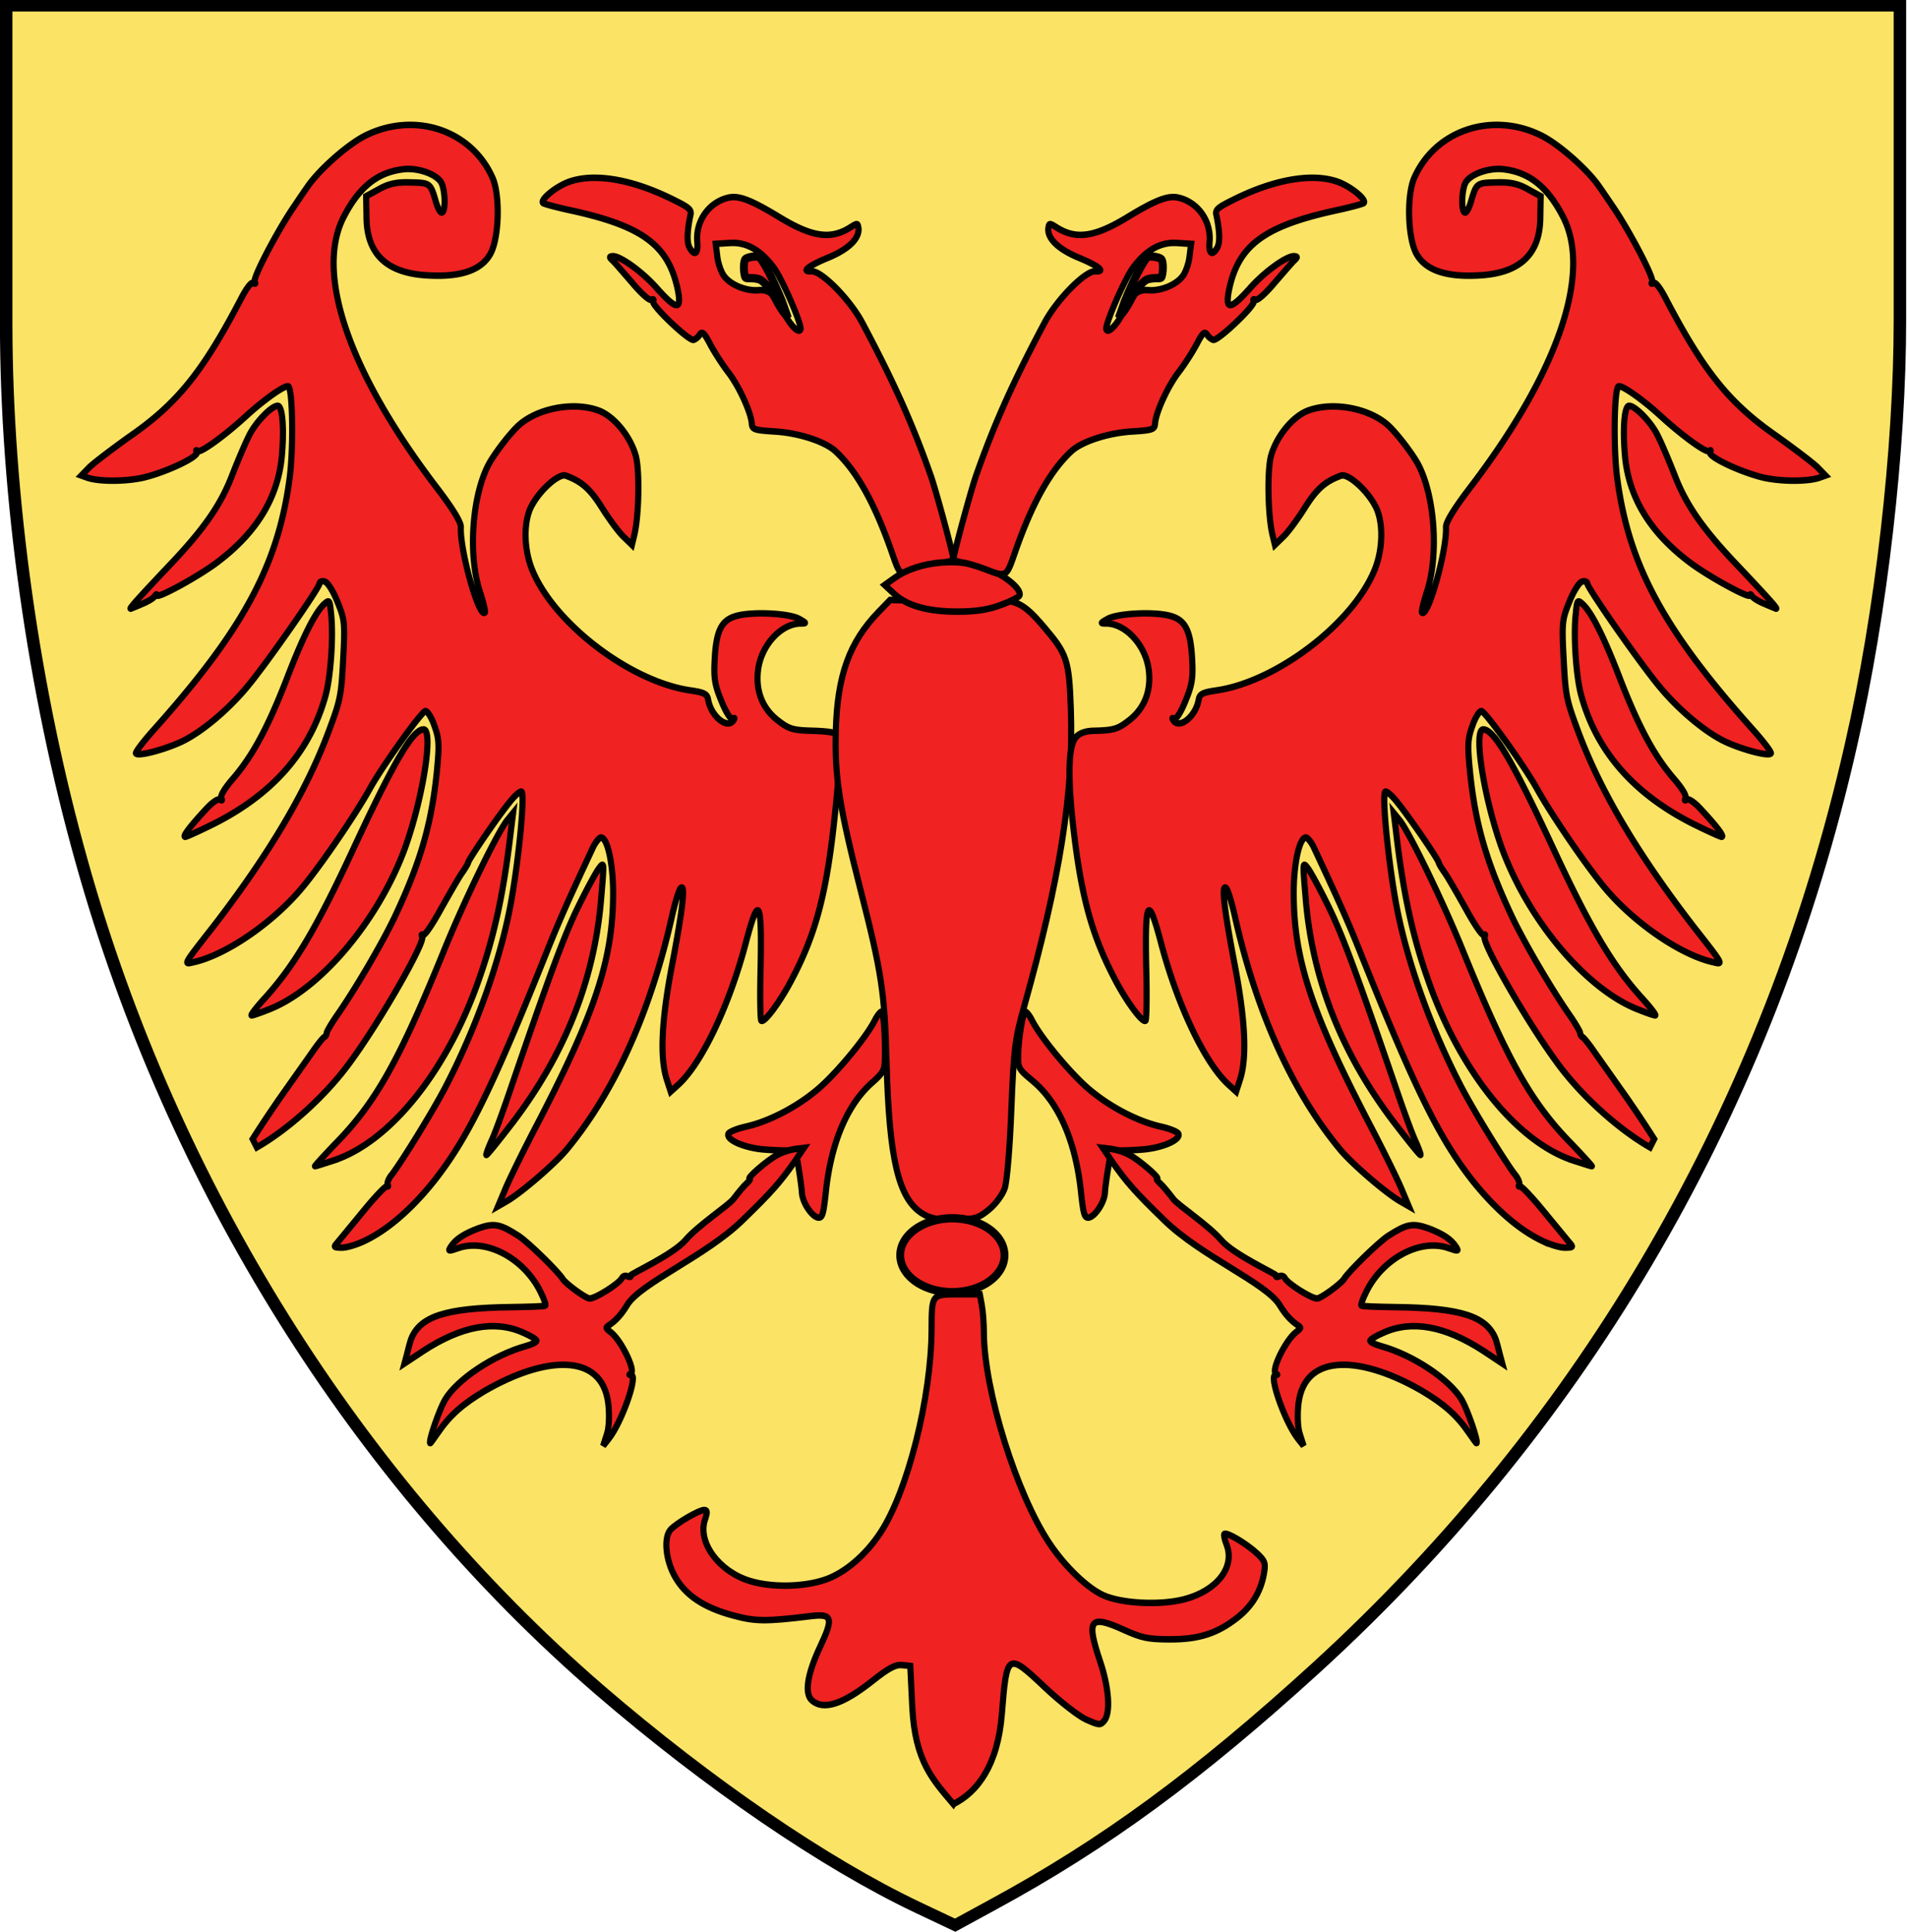 <svg width="475" height="481.15" enable-background="new 0 0 1000 1000" version="1.1" viewBox="0 0 475 481.15" xml:space="preserve" xmlns="http://www.w3.org/2000/svg">


<g transform="matrix(.496 0 0 .496 -10.512 -7.434)"><g><g transform="matrix(1.1 0 0 1.018 -50.191 -26.337)" fill="#fbe465"><g transform="matrix(.1 0 0 -.1 0 511)" fill="#fbe465"><path d="m677.2 4675.7v-1565.7c0-854.9 124.9-1811.7 345.8-2658.9 413.1-1592.7 1254.5-3045.1 2363.1-4080.7 497.6-463 1027.8-854.9 1450.5-1072l172.9-88.4 172.9 101.8c511 299.7 937.5 637.8 1477.4 1170 1233.4 1218 2067.2 2772.3 2439.9 4551.3 138.3 653.2 222.9 1456.3 222.9 2092.2v1550.4z" fill="#fbe465" stroke="#000" stroke-width="57"/></g></g><g transform="matrix(3.935 0 0 4.167 -681.03 -333.51)" fill="#f02222" stroke="#000"><g stroke-width=".783"><path d="m224.98 233.13c2.898-1.296 5.953-3.783 8.809-7.144 4.271-5.092 7.374-11.003 14.338-27.429 1.674-3.972 2.749-6.243 5.923-12.658 0.347-0.755 0.886-1.36 1.098-1.369 0.835 0.021 1.552 3.166 1.554 6.662-2e-3 7.922-2.203 14.284-9.58 27.695-1.914 3.443-3.833 7.144-4.268 8.196l-0.832 1.87 1.147-0.625c1.853-1.024 6.153-4.516 7.66-6.26 6.084-6.964 10.607-16.471 13.359-27.944 0.405-1.722 0.909-3.28 1.136-3.498 0.636-0.569 0.283 2.439-1.088 9.212-1.401 6.906-1.586 11.337-0.651 13.956l0.463 1.35 1.001-0.859c2.997-2.608 6.48-9.539 8.578-17.024 1.653-5.937 2.068-5.331 1.899 2.8-0.1 3.46-0.047 6.376 0.082 6.536 0.357 0.356 2.498-2.371 3.988-5.122 2.935-5.29 4.291-10.117 5.279-18.561 0.707-6.043 0.915-9.572 0.561-10.576-0.128-0.419-0.899-0.579-3.129-0.66-2.589-0.049-3.15-0.216-4.439-1.147-2.081-1.45-3.004-3.605-2.668-6.171 0.391-2.989 2.928-5.599 5.441-5.616 0.768 5e-3 0.757-0.045-0.219-0.56-1.355-0.687-6.038-0.889-8.03-0.334-1.909 0.516-2.56 1.837-2.736 5.361-0.125 2.143 0.039 2.997 0.876 4.907 0.592 1.381 1.189 2.242 1.433 2.099s0.289-0.073 0.104 0.191c-0.755 1.131-2.865-0.444-3.239-2.481-0.129-0.704-0.535-0.872-2.25-1.112-7.669-1.04-17.447-8.083-20.213-14.549-1.108-2.566-1.116-5.956-0.024-7.763 1.122-1.942 3.452-3.846 4.311-3.57 2 0.686 3.093 1.572 4.589 3.816 0.888 1.333 2.111 2.922 2.732 3.494l1.128 1.035 0.275-1.08c0.623-2.25 0.735-7.808 0.229-9.617-0.713-2.448-2.916-4.966-4.987-5.564-3.108-0.974-7.505-0.187-9.904 1.806-1.108 0.931-3.1 3.374-3.891 4.744-2.115 3.785-2.659 10.812-1.146 15.28 0.457 1.324 0.753 2.493 0.653 2.588-0.764 0.693-3.214-7.611-3.06-10.302 0.02-0.573-0.982-2.146-2.955-4.598-11.199-13.803-15.606-25.7-12.107-32.557 1.931-3.651 4.267-5.53 7.55-5.932 1.872-0.276 4.327 0.519 4.992 1.551 0.542 0.896 0.619 3.654 0.064 3.641-0.184 4e-3 -0.497-0.567-0.711-1.231-0.726-2.368-0.749-2.339-3.281-2.396-1.762-0.052-2.759 0.161-3.964 0.795l-1.676 0.865 0.045 2.479c0.014 4.632 2.727 6.964 8.405 7.083 3.837 0.132 6.282-0.73 7.391-2.591 1.135-1.892 1.279-7.041 0.303-9.162-2.661-5.732-9.852-8.041-16.135-5.162-2.28 1.041-6.019 4.156-7.509 6.235-0.402 0.532-1.216 1.673-1.844 2.551-2.071 2.898-5.117 8.387-4.884 8.866 0.153 0.26 0.099 0.294-0.179 0.159-0.222-0.171-0.873 0.606-1.649 2.053-4.788 8.618-8.03 12.429-13.932 16.308-2.289 1.534-4.664 3.239-5.302 3.808l-1.056 1.024 0.831 0.28c1.553 0.475 4.924 0.448 7.147-0.041 2.946-0.682 7.043-2.509 6.763-3.06-0.145-0.235-0.1-0.294 0.126-0.124 0.388 0.222 3.415-1.845 6.211-4.264 2.359-2.038 5.082-3.824 5.369-3.508 0.541 0.612 0.634 7.742 0.108 11.22-1.496 10.389-5.932 18.122-17.313 30.134-1.361 1.437-2.414 2.746-2.266 2.852 0.3 0.366 3.495-0.434 5.65-1.352 2.545-1.084 6.035-3.822 8.544-6.687 2.466-2.78 9.197-11.893 9.226-12.441 0.013-0.209 0.293-0.332 0.651-0.235 0.35 0.047 1.085 1.12 1.624 2.404 0.922 2.156 0.996 2.48 0.747 6.896s-0.326 4.894-1.825 8.682c-2.835 7.215-7.559 14.761-14.707 23.527-3.973 4.784-3.855 4.635-2.569 4.351 4.28-0.898 10.502-4.984 14.224-9.391 2.425-2.826 6.525-8.537 8.229-11.427 1.609-2.77 6.685-9.442 7.147-9.438 0.279 7e-3 0.804 0.828 1.145 1.782 0.602 1.56 0.642 2.278 0.308 5.517-0.673 6.323-2.128 10.983-5.327 17.404-1.601 3.21-5.193 8.994-7.569 12.173-0.603 0.849-1.143 1.712-1.161 1.897-0.014 0.209-0.125 0.408-0.29 0.486s-0.847 0.862-1.5 1.77l-3.81 5.094a137.7 137.7 0 0 0-3.856 5.438l0.537 1.001c4.154-2.25 8.901-6.331 11.929-10.289 3.867-4.974 9.549-14.384 9.176-15.075-0.117-0.239-0.08-0.349 0.101-0.224 0.19 0.151 1.213-1.282 2.293-3.14 1.087-1.833 2.293-3.814 2.694-4.344s0.737-1.077 0.766-1.211c-0.01-0.309 3.702-5.439 5.231-7.214 0.622-0.774 1.342-1.382 1.562-1.365 0.527 0.019-0.319 8.285-1.37 13.632-1.353 6.846-4.463 15.011-8.33 22.005-1.653 2.987-5.499 8.864-6.814 10.499-0.417 0.456-0.628 1.008-0.554 1.202 0.134 0.186 0.07 0.299-0.101 0.224-0.167-0.052-1.519 1.281-3.001 2.996l-3.26 3.737c-0.543 0.579-0.532 0.628 0.456 0.65 0.585 0.035 1.915-0.335 2.972-0.816zm58.884-6.015c0.68-5.884 2.726-10.38 5.839-13.007 1.317-1.092 1.622-1.505 1.66-2.545 0.115-2.324-0.121-6.04-0.399-6.047-0.153-1e-3 -0.543 0.45-0.866 1.046-1.099 2.042-4.629 6.08-6.999 8.069-2.657 2.215-6.347 4.079-9.451 4.736-1.113 0.232-2.129 0.629-2.231 0.851-0.349 0.757 2.185 1.771 4.8 1.919 1.341 0.094 2.733 0.129 3.094 0.097 0.572-0.041 0.778 0.315 1.058 2.081 0.204 1.157 0.411 2.6 0.43 3.09 0.119 1.196 1.328 2.867 2.11 2.921 0.496 0.024 0.641-0.417 0.956-3.211zm-62.819-3.68c7.222-2.254 14.482-10.805 18.537-21.816 2.004-5.346 3.184-10.663 4.054-17.742l0.304-2.301-0.777 0.902c-1.232 1.468-5.356 9.487-7.873 15.278-5.833 13.576-8.84 18.696-14.105 23.741-1.503 1.486-2.618 2.649-2.529 2.635 0.065 0.015 1.154-0.316 2.39-0.696zm22.846-4.57c6.629-8.215 10.353-17.05 11.256-26.673 0.417-4.624 0.436-4.807-0.208-4.004-0.388 0.451-1.571 2.532-2.66 4.624-1.792 3.448-3.597 8.037-8.722 22.172-0.883 2.448-1.924 5.154-2.363 6.052-0.416 0.869-0.725 1.67-0.677 1.741 0.076 0.065 1.576-1.705 3.375-3.911zm-31.26-13.567c6.646-2.368 14.128-10.748 17.525-19.53 2.3-6.067 3.634-14.205 2.363-14.259-1.385-0.01-3.783 3.873-8.965 14.394-4.784 9.704-7.601 14.171-11.479 18.164-0.992 1.042-1.686 1.903-1.501 1.9 0.154 1e-3 1.067-0.301 2.057-0.668zm-6.873-22.424c7.559-3.603 12.287-8.715 14.249-15.453 0.653-2.255 1.018-7.104 0.703-9.822-0.17-1.682-0.215-1.752-0.859-1.208-1.132 0.959-2.731 3.911-4.869 9.202-2.415 5.826-4.33 9.139-6.783 11.839-1.032 1.124-1.674 2.082-1.487 2.363 0.121 0.265 0.079 0.349-0.179 0.159-0.217-0.146-0.997 0.342-1.79 1.169-2.119 2.155-3.021 3.31-2.648 3.327 0.152 1e-3 1.805-0.706 3.662-1.576zm-9.183-26.479c0.735-0.273 1.496-0.708 1.63-0.937 0.161-0.233 0.268-0.302 0.284-0.097-0.016 0.469 5.585-2.429 7.872-4.119 4.85-3.502 7.481-7.577 8.037-12.405 0.353-3.422 0.128-6.286-0.491-6.316-0.798 0-2.887 2.02-3.706 3.679-0.474 0.88-1.408 2.973-2.122 4.693-1.474 3.63-3.657 6.572-8.268 11.121-3.549 3.551-4.917 4.963-4.672 4.949 0.083-0.039 0.735-0.273 1.435-0.568zm99.546-4.202c0.972-0.349 2.26-0.713 2.868-0.789 0.653-0.118 1.165-0.273 1.141-0.401-0.05-0.715-2.314-8.596-2.937-10.192-2.368-6.337-4.763-11.313-8.701-18.309-1.592-2.814-5.24-6.303-6.506-6.189-1.313 0.076-0.401-0.635 2.07-1.602 2.612-1.009 4.052-2.284 3.966-3.528-0.107-0.699-0.136-0.69-1.007-0.181-2.494 1.514-4.839 1.199-8.86-1.068-3.926-2.269-5.469-2.8-6.83-2.468-2.446 0.58-4.103 2.842-3.886 5.289 0.139 1.445-0.328 1.775-0.958 0.751-0.381-0.587-0.364-1.89 0.079-3.918 0.19-0.679-0.114-0.937-2.156-1.887-5.189-2.451-9.985-3.239-13.227-2.201-1.692 0.541-3.865 2.201-3.402 2.601 0.148 0.118 1.904 0.557 3.94 0.966 8.819 1.864 12.057 4.179 13.23 9.446 0.546 2.538-0.144 2.503-2.607-0.1-1.857-2.005-4.76-3.989-5.721-3.913-0.402 0.04-0.426 0.13 0.033 0.53 0.256 0.22 1.361 1.45 2.496 2.675 1.127 1.28 2.176 2.15 2.421 2.05 0.261-0.134 0.361-0.056 0.233 0.171-0.241 0.479 4.459 4.702 5.144 4.656 0.18-0.028 0.584-0.285 0.775-0.585 0.357-0.514 0.562-0.333 1.389 1.146 0.546 0.97 1.565 2.445 2.248 3.292 1.397 1.685 2.906 4.822 3.033 6.162 0.053 0.794 0.275 0.863 3.104 1.031 2.936 0.19 6.181 1.177 7.543 2.332 2.706 2.342 5.03 6.258 7.214 12.164 1.146 3.113 1.068 3.083 3.871 2.069zm-17.656-30.944c-1.146-2.22-1.87-2.784-3.286-2.652-1.563 0.097-3.521-0.66-4.338-1.737-0.359-0.458-0.753-1.528-0.844-2.338l-0.199-1.508 1.781-0.108c2.123-0.131 3.946 0.828 5.655 3.014 1.083 1.401 3.628 6.954 3.375 7.41-0.222 0.526-1.302-0.498-2.144-2.08z"/><path d="m245.26 244.2c-3.641-1.562-7.894-0.822-12.794 2.195l-2.389 1.499 0.322-1.139c0.16-0.647 0.385-1.408 0.476-1.68 1.102-2.846 4.398-3.869 12.823-3.962 2.295-0.033 4.247-0.09 4.348-0.184 0.107-0.069-0.154-0.804-0.577-1.589-2.068-4.068-6.93-6.545-10.526-5.344-1.257 0.411-1.323 0.395-0.98-0.126 0.617-0.928 1.692-1.594 3.568-2.259 1.999-0.657 2.738-0.519 5.127 0.932 1.253 0.783 5.066 4.308 5.6 5.155 0.345 0.565 2.932 2.348 3.428 2.371 0.715 0.041 3.741-1.769 4.114-2.424 0.149-0.283 0.464-0.387 0.742-0.249 0.305 0.13 0.454 0.107 0.378-0.089-0.068-0.169 5.362-2.469 7.011-4.262 1.618-1.789 5.518-4.206 6.116-4.95s1.35-1.616 1.713-1.907c0.332-0.285 0.517-0.55 0.366-0.551-0.438-0.032 2.331-2.291 3.55-2.875 0.629-0.336 1.637-0.628 2.264-0.704l1.108-0.128-1.256 1.756c-1.766 2.356-2.871 3.572-6.554 6.936-4.662 4.324-13.035 7.592-14.737 10.223-2.009 3.173-3.509 2.25-2.07 3.311 1.334 1.003 3.167 4.59 2.543 4.949-0.251 0.119-0.262 0.197 0.012 0.181 0.964-0.079-1.147 5.642-2.841 7.681l-0.718 0.861 0.481-1.431c0.289-0.776 0.332-2.453 0.168-3.71-0.825-6.222-8.224-5.618-15.782-1.472-2.775 1.561-4.455 2.945-5.971 5.056-0.515 0.704-0.938 1.264-0.974 1.243-0.222-0.3 1.164-4.045 1.902-5.252 1.535-2.422 6.142-5.367 10.315-6.456 0.724-0.193 1.365-0.478 1.36-0.634 0.025-0.158-0.716-0.581-1.666-0.973z"/><g fill-rule="evenodd"><path d="m296.22 229.87c-3.085-1.748-4.299-6.551-4.622-18.286-0.229-8.314-0.62-10.759-3.32-20.738-2.722-10.064-3.311-13.636-3.157-19.156 0.186-6.657 1.719-10.688 5.453-14.331l1.485-1.449 4.671 0.118c2.569 0.064 6.009 0.045 7.644-0.044 3.678-0.2 4.609 0.201 7.264 3.134 3.019 3.334 3.257 4.017 3.477 9.954 0.371 10.03-1.351 20.346-6.014 36.012-1.125 3.779-1.276 4.953-1.579 12.251-0.193 4.636-0.553 8.668-0.847 9.474-0.285 0.783-1.181 1.916-2.027 2.564-1.373 1.052-1.779 1.164-4.328 1.195-2.242 0.027-3.074-0.115-4.101-0.696zm3.907 71.118c-2.576-2.893-4.905-5.102-5.249-11.73l-0.255-4.917-1.073-0.105c-0.81-0.079-1.725 0.384-3.73 1.888-3.79 2.843-6.278 3.602-7.749 2.365-0.984-0.827-0.592-3.184 1.089-6.549s1.498-3.916-1.181-3.607c-5.818 0.67-7.091 0.661-9.976-0.077-3.759-0.961-6.08-2.432-7.428-4.707-1.176-1.984-1.439-4.66-0.553-5.617 0.698-0.754 3.638-2.38 4.301-2.38 0.405 0 0.431 0.27 0.109 1.15-0.992 2.718 1.754 6.264 5.735 7.404 2.779 0.796 6.749 0.739 9.534-0.137 2.522-0.793 5.196-2.931 7.122-5.693 3.475-4.985 6.491-16.318 6.519-24.5 0.015-4.206 0.022-4.215 3.334-4.215h2.821l0.259 1.317c0.142 0.724 0.261 2.214 0.264 3.311 0.016 6.92 4.175 19.497 8.417 25.45 1.958 2.748 4.758 5.293 6.79 6.172 2.346 1.015 7.271 1.253 10.348 0.501 4.189-1.024 6.533-3.883 5.408-6.596-0.255-0.616-0.379-1.191-0.275-1.278 0.297-0.25 2.828 1.171 4.14 2.324 1.072 0.942 1.162 1.2 0.89 2.571-0.419 2.113-1.547 3.844-3.394 5.207-2.571 1.898-4.916 2.606-8.588 2.596-2.798-8e-3 -3.567-0.159-5.933-1.169-4.298-1.834-4.771-1.221-2.967 3.845 1.132 3.179 1.352 6.188 0.522 7.134-0.487 0.556-0.639 0.547-2.275-0.136-0.964-0.402-3.337-2.144-5.274-3.871-4.804-4.284-4.891-4.233-5.517 3.194-0.527 6.25-3.178 9.431-6.184 10.852-0.065 0.046 0.246-0.209 0 0z" paint-order="normal"/><path d="m306.16 156.53c1.247-0.429 2.333-0.95 2.414-1.159 0.268-0.691-1.517-2.179-3.719-3.102-3.669-1.537-9.145-1.091-12.241 0.998l-1.253 0.846 1.209 1.067c1.638 1.445 4.342 2.154 8.161 2.141 2.285-7e-3 3.793-0.227 5.43-0.79z" paint-order="normal"/></g></g><path d="m306.65 234.86a6.655 4.451 0 0 1-6.655 4.451 6.655 4.451 0 0 1-6.655-4.451 6.655 4.451 0 0 1 6.655-4.451 6.655 4.451 0 0 1 6.655 4.451zm-28.188-113.61c-0.206-0.235-0.64-0.905-0.964-1.489-0.685-1.236-1.515-2.214-2.079-2.449-0.218-0.091-0.724-0.166-1.124-0.166-0.721 0-0.728-3e-3 -0.815-0.397-0.158-0.714-0.104-1.683 0.105-1.892 0.256-0.256 1.545-0.435 1.772-0.247 0.531 0.441 1.851 2.864 2.9 5.325l0.637 1.685c-0.031 0.031-0.226-0.135-0.432-0.37z" fill-rule="evenodd" paint-order="normal"/><g stroke-width=".783"><path d="m375.28 233.13c-2.898-1.296-5.953-3.783-8.809-7.144-4.271-5.092-7.374-11.003-14.338-27.429-1.674-3.972-2.749-6.243-5.923-12.658-0.347-0.755-0.886-1.36-1.098-1.369-0.835 0.021-1.552 3.166-1.554 6.662 2e-3 7.922 2.203 14.284 9.58 27.695 1.914 3.443 3.833 7.144 4.268 8.196l0.832 1.87-1.147-0.625c-1.853-1.024-6.153-4.516-7.66-6.26-6.084-6.964-10.607-16.471-13.359-27.944-0.405-1.722-0.909-3.28-1.136-3.498-0.636-0.569-0.283 2.439 1.088 9.212 1.401 6.906 1.586 11.337 0.651 13.956l-0.463 1.35-1.001-0.859c-2.997-2.608-6.48-9.539-8.578-17.024-1.653-5.937-2.068-5.331-1.899 2.8 0.1 3.46 0.047 6.376-0.082 6.536-0.357 0.356-2.498-2.371-3.988-5.122-2.935-5.29-4.291-10.117-5.279-18.561-0.707-6.043-0.426-8.594-0.072-9.598 0.128-0.419 0.411-1.557 2.64-1.638 2.589-0.049 3.15-0.216 4.439-1.147 2.081-1.45 3.004-3.605 2.668-6.171-0.391-2.989-2.928-5.599-5.441-5.616-0.768 5e-3 -0.757-0.045 0.219-0.56 1.355-0.687 6.038-0.889 8.03-0.334 1.909 0.516 2.56 1.837 2.736 5.361 0.125 2.143-0.039 2.997-0.876 4.907-0.592 1.381-1.189 2.242-1.433 2.099s-0.289-0.073-0.104 0.191c0.755 1.131 2.865-0.444 3.239-2.481 0.129-0.704 0.535-0.872 2.25-1.112 7.669-1.04 17.447-8.083 20.213-14.549 1.108-2.566 1.116-5.956 0.024-7.763-1.122-1.942-3.452-3.846-4.311-3.57-2 0.686-3.093 1.572-4.589 3.816-0.888 1.333-2.111 2.922-2.732 3.494l-1.128 1.035-0.275-1.08c-0.623-2.25-0.735-7.808-0.229-9.617 0.713-2.448 2.916-4.966 4.987-5.564 3.108-0.974 7.505-0.187 9.904 1.806 1.108 0.931 3.1 3.374 3.891 4.744 2.115 3.785 2.659 10.812 1.146 15.28-0.457 1.324-0.753 2.493-0.653 2.588 0.764 0.693 3.214-7.611 3.06-10.302-0.02-0.573 0.982-2.146 2.955-4.598 11.199-13.803 15.606-25.7 12.107-32.557-1.931-3.651-4.267-5.53-7.55-5.932-1.872-0.276-4.327 0.519-4.992 1.551-0.542 0.896-0.619 3.654-0.064 3.641 0.184 4e-3 0.497-0.567 0.711-1.231 0.726-2.368 0.749-2.339 3.281-2.396 1.762-0.052 2.759 0.161 3.964 0.795l1.676 0.865-0.045 2.479c-0.014 4.632-2.727 6.964-8.405 7.083-3.837 0.132-6.282-0.73-7.391-2.591-1.135-1.892-1.279-7.041-0.303-9.162 2.661-5.732 9.852-8.041 16.135-5.162 2.28 1.041 6.019 4.156 7.509 6.235 0.402 0.532 1.216 1.673 1.844 2.551 2.071 2.898 5.117 8.387 4.884 8.866-0.153 0.26-0.099 0.294 0.179 0.159 0.222-0.171 0.873 0.606 1.649 2.053 4.788 8.618 8.03 12.429 13.932 16.308 2.289 1.534 4.664 3.239 5.302 3.808l1.056 1.024-0.831 0.28c-1.553 0.475-4.924 0.448-7.147-0.041-2.946-0.682-7.043-2.509-6.763-3.06 0.145-0.235 0.1-0.294-0.126-0.124-0.388 0.222-3.415-1.845-6.211-4.264-2.359-2.038-5.082-3.824-5.369-3.508-0.541 0.612-0.634 7.742-0.108 11.22 1.496 10.389 5.932 18.122 17.313 30.134 1.361 1.437 2.414 2.746 2.266 2.852-0.3 0.366-3.495-0.434-5.65-1.352-2.545-1.084-6.035-3.822-8.544-6.687-2.466-2.78-9.197-11.893-9.226-12.441-0.013-0.209-0.293-0.332-0.651-0.235-0.35 0.047-1.085 1.12-1.624 2.404-0.922 2.156-0.996 2.48-0.747 6.896s0.326 4.894 1.825 8.682c2.835 7.215 7.559 14.761 14.707 23.527 3.973 4.784 3.855 4.635 2.569 4.351-4.28-0.898-10.502-4.984-14.224-9.391-2.425-2.826-6.525-8.537-8.229-11.427-1.609-2.77-6.685-9.442-7.147-9.438-0.279 7e-3 -0.804 0.828-1.145 1.782-0.602 1.56-0.642 2.278-0.308 5.517 0.673 6.323 2.128 10.983 5.327 17.404 1.601 3.21 5.193 8.994 7.569 12.173 0.603 0.849 1.143 1.712 1.161 1.897 0.014 0.209 0.125 0.408 0.29 0.486s0.847 0.862 1.5 1.77l3.81 5.094a137.7 137.7 0 0 1 3.856 5.438l-0.537 1.001c-4.154-2.25-8.901-6.331-11.929-10.289-3.867-4.974-9.549-14.384-9.176-15.075 0.117-0.239 0.08-0.349-0.101-0.224-0.19 0.151-1.213-1.282-2.293-3.14-1.087-1.833-2.293-3.814-2.693-4.344s-0.737-1.077-0.766-1.211c0.01-0.309-3.702-5.439-5.231-7.214-0.622-0.774-1.342-1.382-1.562-1.365-0.527 0.019 0.319 8.285 1.37 13.632 1.353 6.846 4.463 15.011 8.33 22.005 1.653 2.987 5.499 8.864 6.814 10.499 0.417 0.456 0.628 1.008 0.554 1.202-0.134 0.186-0.07 0.299 0.101 0.224 0.167-0.052 1.519 1.281 3.001 2.996l3.26 3.737c0.543 0.579 0.532 0.628-0.456 0.65-0.585 0.035-1.914-0.335-2.972-0.816zm-58.884-6.015c-0.68-5.884-2.726-10.38-5.839-13.007-1.317-1.092-2.111-1.505-2.149-2.545-0.115-2.324 0.61-6.04 0.888-6.047 0.153-1e-3 0.543 0.45 0.866 1.046 1.099 2.042 4.629 6.08 6.999 8.069 2.657 2.215 6.347 4.079 9.451 4.736 1.113 0.232 2.129 0.629 2.231 0.851 0.349 0.757-2.185 1.771-4.8 1.919-1.341 0.094-2.733 0.129-3.094 0.097-0.572-0.041-0.778 0.315-1.058 2.081-0.204 1.157-0.411 2.6-0.43 3.09-0.119 1.196-1.328 2.867-2.11 2.921-0.496 0.024-0.641-0.417-0.956-3.211zm62.819-3.68c-7.222-2.254-14.482-10.805-18.537-21.816-2.004-5.346-3.184-10.663-4.054-17.742l-0.304-2.301 0.777 0.902c1.232 1.468 5.356 9.487 7.873 15.278 5.833 13.576 8.84 18.696 14.105 23.741 1.503 1.486 2.618 2.649 2.529 2.635-0.065 0.015-1.154-0.316-2.39-0.696zm-22.846-4.57c-6.629-8.215-10.353-17.05-11.256-26.673-0.417-4.624-0.437-4.807 0.208-4.004 0.388 0.451 1.57 2.532 2.66 4.624 1.792 3.448 3.597 8.037 8.722 22.172 0.883 2.448 1.924 5.154 2.363 6.052 0.416 0.869 0.725 1.67 0.677 1.741-0.076 0.065-1.576-1.705-3.375-3.911zm31.26-13.567c-6.646-2.368-14.128-10.748-17.525-19.53-2.3-6.067-3.634-14.205-2.363-14.259 1.385-0.01 3.783 3.873 8.965 14.394 4.784 9.704 7.601 14.171 11.479 18.164 0.992 1.042 1.686 1.903 1.501 1.9-0.154 1e-3 -1.067-0.301-2.057-0.668zm6.873-22.424c-7.559-3.603-12.287-8.715-14.249-15.453-0.653-2.255-1.018-7.104-0.703-9.822 0.17-1.682 0.215-1.752 0.859-1.208 1.132 0.959 2.731 3.911 4.869 9.202 2.415 5.826 4.33 9.139 6.783 11.839 1.032 1.124 1.674 2.082 1.487 2.363-0.121 0.265-0.079 0.349 0.179 0.159 0.217-0.146 0.997 0.342 1.79 1.169 2.119 2.155 3.021 3.31 2.648 3.327-0.152 1e-3 -1.805-0.706-3.662-1.576zm9.183-26.479c-0.735-0.273-1.496-0.708-1.63-0.937-0.161-0.233-0.268-0.302-0.284-0.097 0.016 0.469-5.585-2.429-7.872-4.119-4.85-3.502-7.481-7.577-8.037-12.405-0.353-3.422-0.128-6.286 0.491-6.316 0.798 0 2.887 2.02 3.706 3.679 0.474 0.88 1.408 2.973 2.122 4.693 1.474 3.63 3.657 6.572 8.268 11.121 3.549 3.551 4.917 4.963 4.672 4.949-0.083-0.039-0.735-0.273-1.435-0.568zm-99.546-4.202c-0.972-0.349-2.26-0.713-2.868-0.789-0.653-0.118-1.165-0.273-1.141-0.401 0.05-0.715 2.314-8.596 2.937-10.192 2.368-6.337 4.763-11.313 8.701-18.309 1.592-2.814 5.24-6.303 6.506-6.189 1.313 0.076 0.401-0.635-2.07-1.602-2.612-1.009-4.052-2.284-3.966-3.528 0.107-0.699 0.136-0.69 1.007-0.181 2.494 1.514 4.839 1.199 8.86-1.068 3.926-2.269 5.469-2.8 6.83-2.468 2.446 0.58 4.103 2.842 3.886 5.289-0.139 1.445 0.328 1.775 0.958 0.751 0.381-0.587 0.364-1.89-0.079-3.918-0.19-0.679 0.114-0.937 2.156-1.887 5.189-2.451 9.985-3.239 13.227-2.201 1.692 0.541 3.865 2.201 3.402 2.601-0.148 0.118-1.904 0.557-3.94 0.966-8.819 1.864-12.057 4.179-13.23 9.446-0.546 2.538 0.144 2.503 2.607-0.1 1.857-2.005 4.76-3.989 5.721-3.913 0.402 0.04 0.426 0.13-0.033 0.53-0.256 0.22-1.361 1.45-2.496 2.675-1.127 1.28-2.176 2.15-2.421 2.05-0.261-0.134-0.361-0.056-0.233 0.171 0.241 0.479-4.459 4.702-5.144 4.656-0.18-0.028-0.584-0.285-0.775-0.585-0.357-0.514-0.562-0.333-1.389 1.146-0.546 0.97-1.565 2.445-2.248 3.292-1.397 1.685-2.906 4.822-3.033 6.162-0.053 0.794-0.275 0.863-3.104 1.031-2.936 0.19-6.181 1.177-7.543 2.332-2.706 2.342-5.03 6.258-7.214 12.164-1.146 3.113-1.068 3.083-3.871 2.069zm17.656-30.944c1.146-2.22 1.87-2.784 3.286-2.652 1.563 0.097 3.521-0.66 4.338-1.737 0.359-0.458 0.753-1.528 0.844-2.338l0.199-1.508-1.781-0.108c-2.123-0.131-3.946 0.828-5.655 3.014-1.083 1.401-3.628 6.954-3.375 7.41 0.222 0.526 1.302-0.498 2.144-2.08z"/><path d="m354.99 244.2c3.641-1.562 7.894-0.822 12.794 2.195l2.389 1.499-0.322-1.139c-0.16-0.647-0.385-1.408-0.476-1.68-1.102-2.846-4.398-3.869-12.823-3.962-2.295-0.033-4.247-0.09-4.348-0.184-0.107-0.069 0.154-0.804 0.577-1.589 2.068-4.068 6.93-6.545 10.526-5.344 1.257 0.411 1.323 0.395 0.98-0.126-0.617-0.928-1.692-1.594-3.568-2.259-1.999-0.657-2.738-0.519-5.127 0.932-1.253 0.783-5.066 4.308-5.6 5.155-0.345 0.565-2.932 2.348-3.428 2.371-0.715 0.041-3.741-1.769-4.114-2.424-0.149-0.283-0.464-0.387-0.742-0.249-0.305 0.13-0.454 0.107-0.378-0.089 0.068-0.169-5.362-2.469-7.011-4.262-1.618-1.789-5.518-4.206-6.116-4.95s-1.35-1.616-1.713-1.907c-0.332-0.285-0.517-0.55-0.366-0.551 0.438-0.032-2.331-2.291-3.55-2.875-0.629-0.336-1.637-0.628-2.264-0.704l-1.108-0.128 1.256 1.756c1.766 2.356 2.871 3.572 6.554 6.936 4.662 4.324 13.035 7.592 14.737 10.223 2.009 3.173 3.509 2.25 2.07 3.311-1.334 1.003-3.167 4.59-2.543 4.949 0.251 0.119 0.262 0.197-0.012 0.181-0.964-0.079 1.147 5.642 2.841 7.681l0.718 0.861-0.481-1.431c-0.289-0.776-0.332-2.453-0.168-3.71 0.825-6.222 8.224-5.618 15.782-1.472 2.775 1.561 4.455 2.945 5.971 5.056 0.515 0.704 0.938 1.264 0.974 1.243 0.222-0.3-1.164-4.045-1.902-5.252-1.535-2.422-6.142-5.367-10.315-6.456-0.724-0.193-1.365-0.478-1.36-0.634-0.026-0.158 0.716-0.581 1.666-0.973z"/></g><path d="m321.79 121.25c0.206-0.235 0.64-0.905 0.964-1.489 0.685-1.236 1.515-2.214 2.079-2.449 0.218-0.091 0.724-0.166 1.124-0.166 0.721 0 0.728-3e-3 0.815-0.397 0.158-0.714 0.104-1.683-0.105-1.892-0.256-0.256-1.545-0.435-1.772-0.247-0.531 0.441-1.851 2.864-2.9 5.325l-0.637 1.685c0.031 0.031 0.226-0.135 0.432-0.37z" fill-rule="evenodd" paint-order="normal"/></g></g></g></svg>
